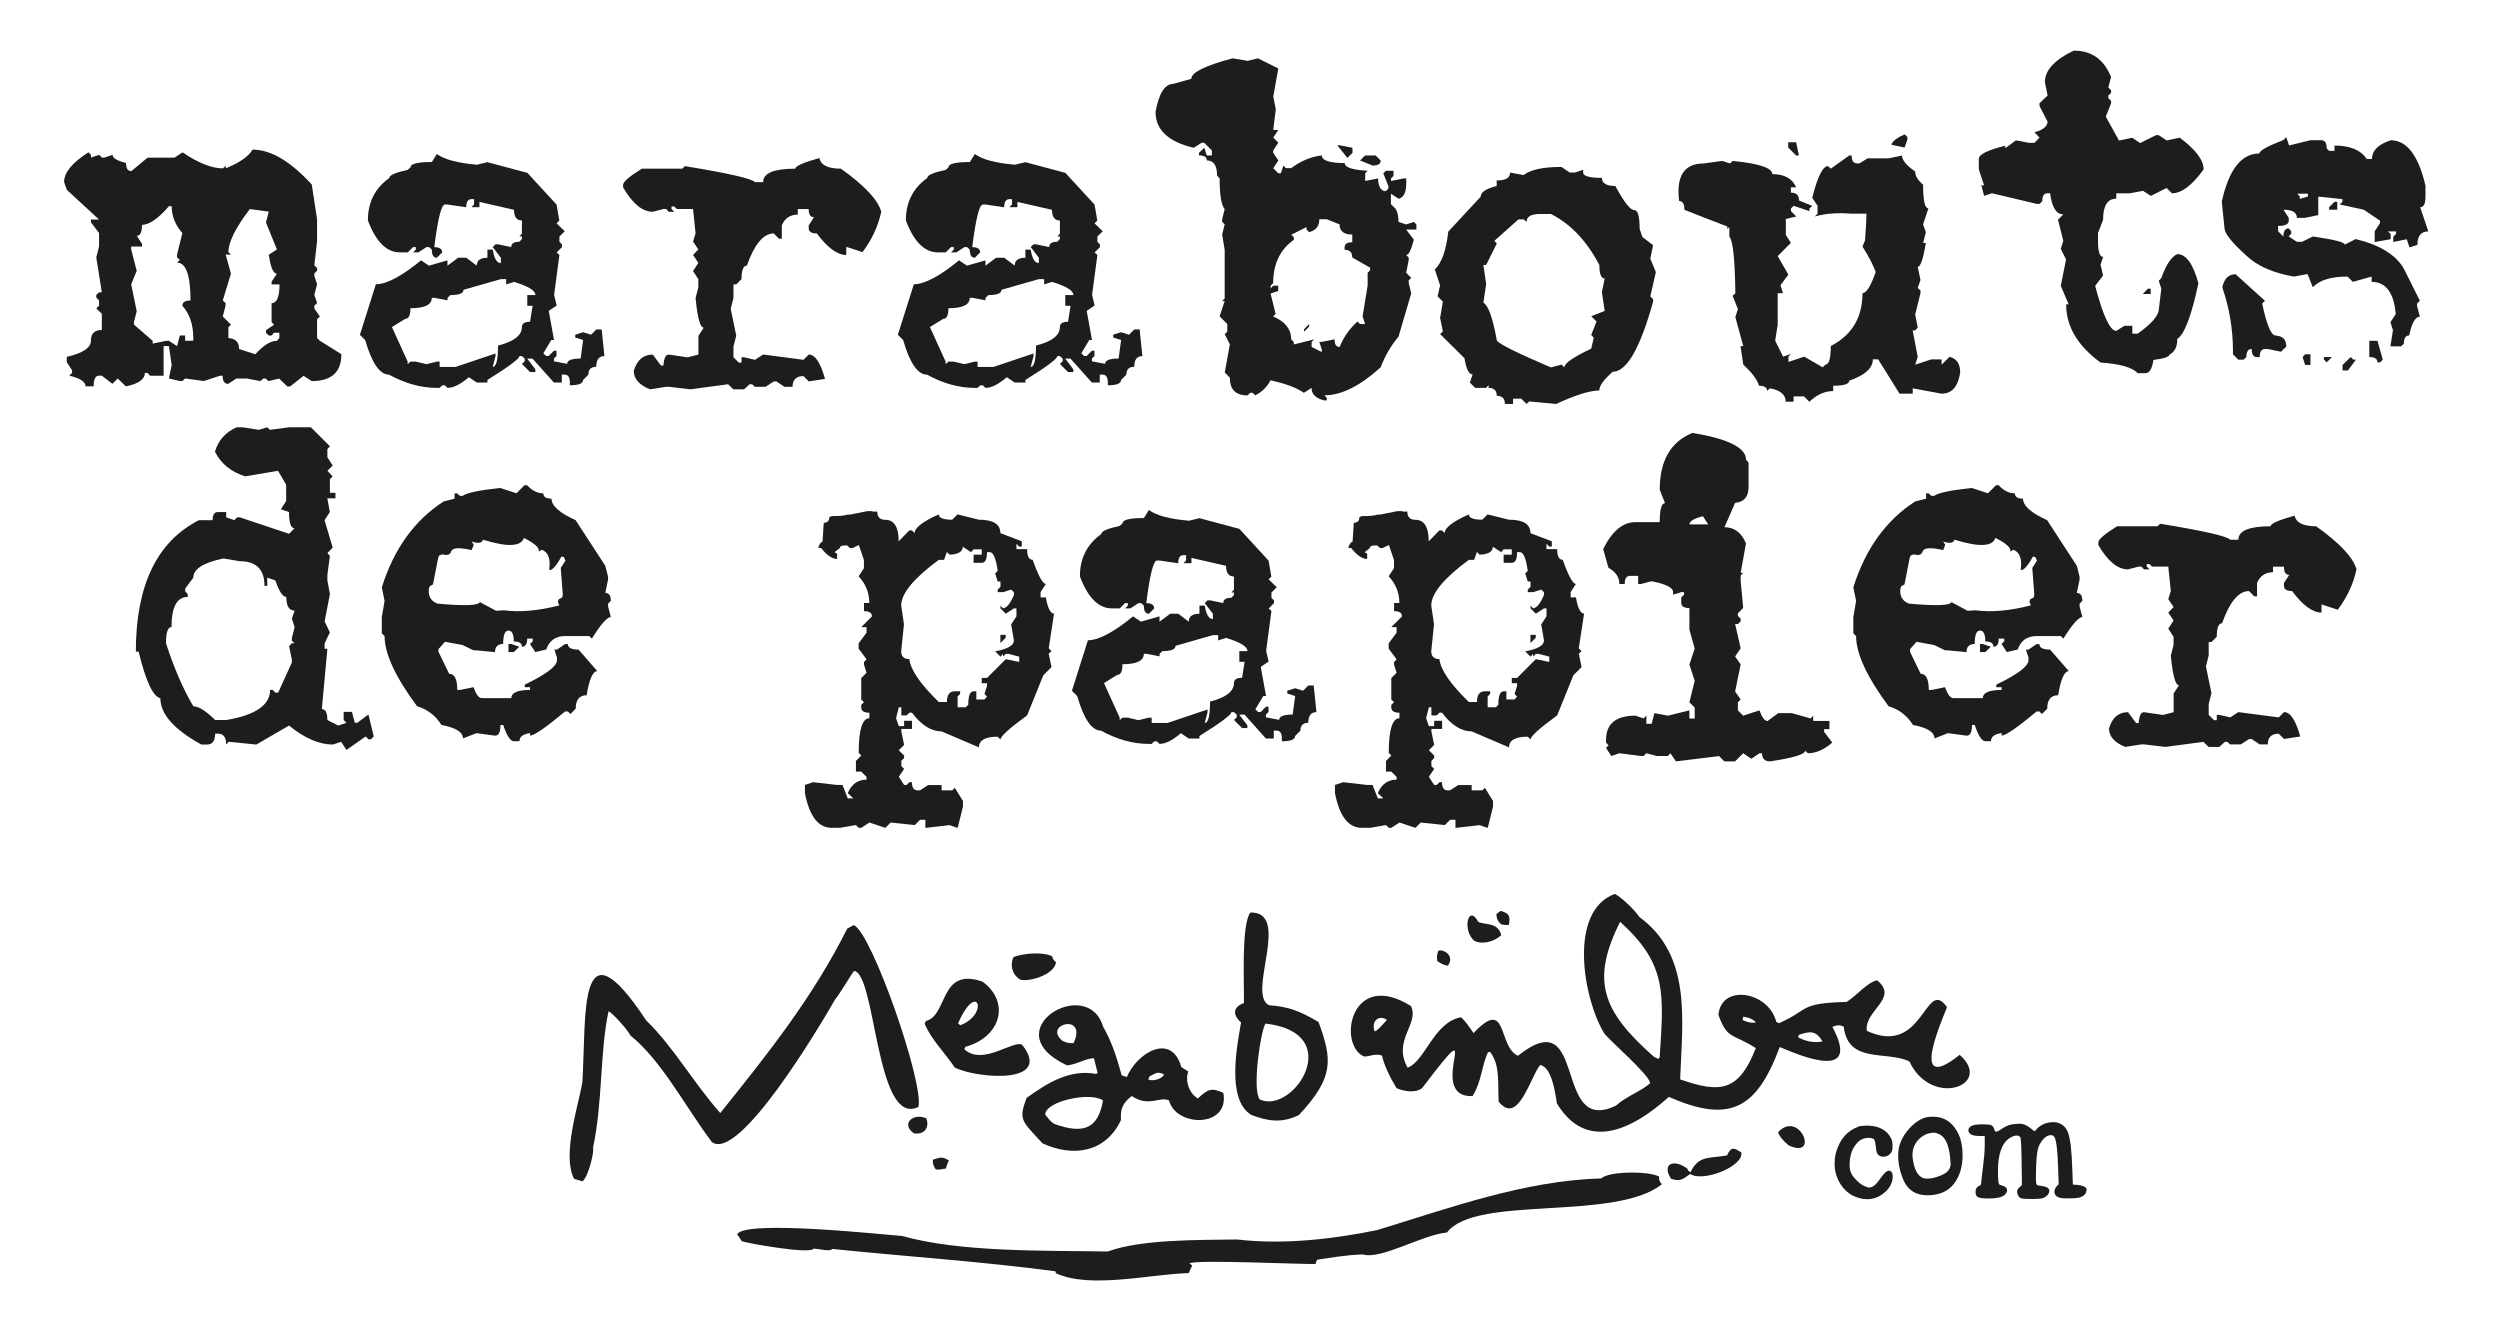 <?xml version="1.0" encoding="UTF-8"?>
<svg id="Logo" xmlns="http://www.w3.org/2000/svg" xmlns:xlink="http://www.w3.org/1999/xlink" viewBox="0 0 316 169">
  <defs>
    <style>
      .cls-1 {
        fill: none;
      }

      .cls-1, .cls-2 {
        stroke-width: 0px;
      }

      .cls-3 {
        clip-path: url(#clippath-1);
      }

      .cls-2 {
        fill: #1d1d1b;
      }

      .cls-4 {
        clip-path: url(#clippath);
      }
    </style>
    <symbol id="a" viewBox="0 0 30.91 29.56">
      <path class="cls-2" d="M9.73,0c.9.68,2.58,1.13,5.04,1.35l1.35-.32,5.04,1.35,3.69,4.01.35,2.02-.35.35,1.03,1-.67.67v.67l.32.32v.35l-.67.67.35.32-.67,5.04.32,1.35-1,.67.67,3.69h-.35l-1,1.67.35.35h.32l.67-.67h.32v.67l-.32.32v.35l1.67.32c0-.45.57-.67,1.7-.67l.32-2.34-1-.32v-.35l1-.32,1,.32.67-.67h.67l.35,3.37c-.68,0-1.03.45-1.03,1.35-.66,0-1,.33-1,1l-.67.67c0,.45-.56.67-1.67.67v-.35c0-.66-.22-1-.67-1h-.35v1h-1l-2.7-3.02h-.67l1.03,1.35v.35h-.67l-1.03-1.03.35-.32v-.35l-.35-.32h-.32c0,.33-1.35,1.34-4.04,3.02v.32h-1.35l-1-.67c-1.05.9-1.95,1.35-2.7,1.35l-.32-.32h-.35l-.32.32h-.35c-2.01,0-4.02-.56-6.04-1.67-1.17,0-2.18-1.45-3.02-4.37l-.67-.67,2.02-6.39c1.35,0,3.25-1.01,5.71-3.02l1,.67,2.34-.67v.67l1.35-1h1.03l1.32,1c0-.66.45-1,1.35-1v-1.03h.67c.18,1.13.52,1.7,1.03,1.7v-.67l-1.03-1.35.35-.35h.32l1.67.35c0-.45.34-.67,1.03-.67l.32-.35v-.32h-.32l.32-.35v-1.67c-.66,0-1-.45-1-1.35l-4.37-1v.67h-1l.32-.35v-.67h-.32c-.45,0-.67.34-.67,1.03l-2.37-.35h-.32c-.45,0-.9,1.8-1.35,5.39.66,0,1,.22,1,.67l-.67.67c-.43,0-.64-.34-.64-1.03l-.35-.32h-.32l-1.03.67h-.67l.35-.35v-.32h-.35l-.67.67h-1c-1.68,0-3.03-1.35-4.04-4.04,0-2.29.9-4.07,2.7-5.36,0-.35.78-.69,2.34-1.03l.35-.32c0-.45.9-.67,2.7-.67l.64-1.03ZM11.07,18.49l-1.67-.32h-.32c0,.88-.9,1.32-2.7,1.32,0,.9-.22,1.35-.67,1.35l-1.67,1.03,1.99,4.37v.32l.35-.32h.67l1.35.32,1.32-.32h.35v.67h2.02l5.04-1.7v.35l-.35,1.35c.45,0,.67-.9.67-2.7,2.01-.51,3.02-1.29,3.02-2.34,0-.45.34-.67,1.03-.67l.32-2.02h-.67v-1.35h1.03c0-.57-.9-1.12-2.7-1.67l-1,.32v-.67h-.67l-4.72,1.35c0,.45-.56.67-1.67.67l-.35.35v.32Z"/>
    </symbol>
    <symbol id="e" viewBox="0 0 28.95 32.34">
      <path class="cls-2" d="M18.05,0h.32c.62.68,1.31,1.03,2.05,1.03,0,.45.34.67,1.03.67,0,.9,1.02,1.81,3.05,2.72l3.75,5.77.35,1.38v.35l-.35,1.7c.47,0,.7.33.7,1l-.35.35v.35l.35,1.35c-.47,0-1.27.91-2.4,2.72l-.32-.32h-3.08c-1.19,0-1.98.57-2.37,1.7l-1.38.32-.67-1.03.35-.32v-.35h-.7c0,.68-.22,1.03-.67,1.03,0-.45-.34-.67-1.03-.67,0-.92-.22-1.38-.67-1.38s-.67.57-.67,1.7c-.68,0-1.03.34-1.03,1.03l-2.4-.23h-.32l-1.38-.67-2.23-.41-.82.94v.32l1.35,2.78c.68,0,1.03.68,1.03,2.05h.35l1.7-.35c.33.92.67,1.38,1.03,1.38h3.75c0-.68.79-1.03,2.37-1.03v-.35h-.67v-.32c2.71-1.31,4.07-2.33,4.07-3.08v-.35l-.32-1h.32l1.03-.7h.35c0,.47.45.7,1.35.7l2.37,2.72c-.57,0-1.02,1.02-1.35,3.05-.92,0-1.38.57-1.38,1.7l-.67.67-.32-.32h-.35c-2.44,2.03-3.92,3.05-4.42,3.05v-.32c-.9.12-1.35.46-1.35,1.03h-.7c-.45,0-.9-.68-1.35-2.05h-.35c0,.9-.22,1.35-.67,1.35l-2.37-.32-1.7.67c0-.8-.91-1.37-2.72-1.7-.74-1.19-1.77-1.98-3.08-2.37C1.71,24.23.35,21.28.35,19.07l-.35-.35v-2.05l.35-2.05-.35-1.7C1.52,8.06,4.13,4.43,7.82,2.05l1.38-.35v-.67h.32l.35.32h.35c.51-.39,2.09-.72,4.75-1l2.05.67,1.03-1.03ZM12.42,14.79l2.02,1.08,1-.06c1.99.27,4.33.07,7-.62l-.18-.44.09-.32.44-.23.09-.32-.26-3.43.59-.91-.18-.44-.32-.09c-.68,1.23-1.2,1.8-1.55,1.7.19-1.41-.12-2.26-.94-2.55l-.38.23c.14-.45-.49-1.03-1.88-1.73-.35,1.11-2.07,1.19-5.16.23-.14.43-.62.51-1.44.23l.26.41-.26.67c-1.56-.35-2.42-.3-2.58.15-.14.45-.52.58-1.14.38l-.41.18-.12.35-.64,3.28-.41.23-.12.35c-.08.94.29,1.55,1.11,1.85,3.44.31,5.22.24,5.36-.21ZM16,20.07h.35l1.03.35-.7.67h-.67v-1.03Z"/>
    </symbol>
    <symbol id="p" viewBox="0 0 31.49 40.05">
      <path class="cls-2" d="M8.55.09h.62c0,.68.33,1.03,1,1.03,1.13,0,1.7.91,1.7,2.72l1.35-1.38h.32l.35.35c0-.68,1.02-1.47,3.05-2.37,0,.45.57.67,1.7.67l.67-.67,2.7.67c1.82,0,2.72.57,2.72,1.7l2.7,1.03v.67h-.32l-.35-.35v.67h1.35c0,.9.23,1.35.7,1.35.72,2.03,1.28,3.05,1.67,3.05l-.67,1.03v.67h.67c.23,1.37.58,2.05,1.03,2.05l-.67,4.39.35.35-.35.32.35,1.7-1.03,1.03-2.05,5.07c-2.25,1.64-3.37,2.66-3.37,3.05l-.35-.35c-1.58,0-2.37.45-2.37,1.35l-4.72-2.02c-1.31,0-2.56-.79-3.75-2.37h-.32l-.35.35h-.67v-1.03h-.32l-.35,1.38.35,1h.67v-.67h1v1.03h-1.35v.32l.35,1.7-.67.67.67.67v.32l-.35.35v.67l.35.35-.67,1,.67,1.03h.32l.35-.35h.32c0,.68.23,1.03.7,1.03h.32l1.03-.67h1.7v.67h1.35l.32-.32,1.03,1.67v.7l-.67,2.7-1.03-.35-3.05.35v-1.03h-.67l-.67.67-3.05-.32-.67.67-2.02-.67-1.03.67h-.32l-.35-.35-2.02.35h-1.03c-1.7,0-2.83-1.46-3.4-4.39v-1.03l1.03-.35,3.05.35h.67l.67,1.7h.7l-.7-.67c.47-1.13,1.26-1.7,2.37-1.7v-.35l-.67-.67h-.67v-1.35l.67-.67-.32-.35c0-2.91.45-4.37,1.35-4.37v-.7c-.68,0-1.03-.22-1.03-.67v-.32l.35-.35-.35-.32v-2.72l.67-.67-.32-1.03v-.32l.32-.35-1-1.35v-.67l1-1.35v-.7h-.67l1.35-1.35c0-.45-.33-.67-1-.67v-1.03h.67c0-1.29-.45-2.41-1.35-3.37l.67-1.03v-1.03l-.64-1.9-.79.38h-.35l-.32-.32h-.35c-.39,0-.59.11-.59.32l-.67.53.32.18v.67c-.63,0-1.3-.46-2.02-1.38h-.35c.06-.39.23-.66.53-.82l.15-2.37c.47,0,.7-.23.7-.7l.32-.15h.35c.72,0,1.26-.06,1.61-.18h.32l2.2-.44h.67v.09ZM19.98,4.51c0,.57-.45.9-1.35,1h-.35l-.32-.32-.35,1h-.67c-3.16,2.32-4.75,4.25-4.75,5.77l.35,2.37-.35,3.4c0,.66.34,1,1.03,1,.16,1.37,1.4,3.17,3.72,5.42h1.03c0-.9.33-1.35,1-1.35h.67v.32l-.32.35v1.35h1.03l.32-.32c0-1.13.22-1.7.67-1.7h.35v1.03h1.03l.32-.35-.32-.35.32-1v-.35h-.67v-.67h.67l2.37-2.37,1.7.35v-.67l-1.35-.35h-.35l-.35.35v-.35l-.32.35-.67-.67c1.58-.29,2.37-.75,2.37-1.38l-.35-2.02.67-1.03v-1h-.32l-1.03.67-.67-.67v-.35l.32.35c.47-.06.93-.62,1.38-1.7v-.35l-.35-.32-1.03.32h-.67v-.32l.35-.35v-.67h-.35l-.32-1.03.32-.32c-.22-1.58-.55-2.37-1-2.37h-.35c0,.9-.22,1.35-.67,1.35h-1.03v-1.03h1.03v-.67h-1.03l-.32.35-1.03-.67ZM25.4,16.03l-.67.67v-1.03h.67v.35Z"/>
    </symbol>
    <clipPath id="clippath">
      <rect class="cls-1" x="72" y="113" width="176.96" height="48.84"/>
    </clipPath>
    <clipPath id="clippath-1">
      <rect class="cls-1" x="72" y="113" width="176.96" height="48.84"/>
    </clipPath>
  </defs>
  <g class="cls-4">
    <g class="cls-3">
      <path class="cls-2" d="M72.56,149c-1.55-2.98.57-9.35,1.05-12.17.53-8.58-.63-20.99,8.07-7.85,3.5,3.42,5.86,7.72,9.36,11.71,6.11-7.61,11.69-14.62,16.05-23.31.29-.18.57-.31.84-.45,2.33,1.09,8.89,20.06,8.16,22.98-5.4,2.69-5.35-16.83-8.13-17.18-.47.57-1.51,2.45-2.43,3.65-1.97,3.44-12.15,20.56-15.56,17.97-3.36-4.51-6.38-10.33-10.28-13.46-.54-.99-2.34-2.87-2.77-3.08-1.11,5.21-.72,11.48-1.97,17.31.22.1-.5,3.55-1.33,4.21-.37-.12-.73-.24-1.05-.33"/>
      <path class="cls-2" d="M93.74,156.86c-.18-.29-.36-.59-.56-.84.88-1.9,19.03.09,20.86.21,7.43,2.09,18.12,1.82,25.98,1.96,4.24-1.55,11.34-1.45,16.36-1.52,5.62.67,11.97,0,17.74-1.2,9.19-2.81,18.62-6.25,28.3-6.52.85-.92,6.07-.96,7.3-.22,0,0-.13.52.35.95-5.94,4.75-23.57,1.32-27.17,6.11-3.06.26-8.34,3.47-10.64,2.77-2.02.06-3.91.39-5.78.67-.08.17-.16.35-.2.54-1.7.05-15.48-.59-15.94-.07.13.06.24.16.35.27-.14.3-.28.6-.44.95-4.73.11-12.45,2.03-16.77.02-.05-.13-.07-.19-.09-.25-9.35-1.25-19.19-1.89-28.2-2.83-.18.39-1.58,0-2.34-.04-.36.78-8.65-.72-9.12-.94"/>
      <path class="cls-2" d="M118.25,147.78c-.42-.67-.33-.99-.33-1.2.7-.15.99-.54,2.01.09-.14.3-.26.67-.38,1.03-.4.07-.99.22-1.3.08"/>
      <path class="cls-2" d="M115.52,143.26c-1.74-1.23-.03-2.64,1.57-1.9.39,1.07-.13,2.09-1.57,1.9"/>
      <path class="cls-2" d="M129.23,132.09c-1-.78-5,2.72-7.34.53.06-.13.1-.22.14-.3,4.52-1.26,5.68-5.66,2.16-8.24-5.46-1.91-4.35,4.28-7.15,4.97-.04.09-.1.22-.16.35.84,2.02,2.35,3.41,3.82,5.56,3.07,1.43,12.37,2.08,8.53-2.86M121.36,129.59c-.11-.1-.18-.19-.26-.23,2.44-5.59,4-1.13.26.23"/>
      <path class="cls-2" d="M154.63,138.14c-1.51-.7-1.99-.46-3.22.71-1.28-.75-1.61-2.53-1.2-3.4-.33-.2-.61-.39-.89-.57-1.28-4.48-5.65-1.74-6.89,1.26-.21-.1-.45-.16-.64-.2-.71-2.54-1.25-4.2-2.37-6.2-1.97-6.59-13.92.56-4.55,4.92,1.19-.08,2.61-.99,3.41-.88.14.59.29,1.19.46,1.84-.06.02-.13.05-.17.13-3.36-.67-6.36,1.24-8.82,3.04-1.05,2.82-.56,2.89,2.01,5.72,3.89,1.81,8.02,1.16,9.93-2.94-.13-1.64.43-2.27,1.36-3.04,2.15,1.47,3.52,0,4.72.57.88,3.41,7.68,3.47,6.86-.96M134.31,131.57c-2.59-2.1,3.2-3.61,1.39.28-.64.02-.87-.04-1.39-.28M133.35,142.1c-.65-.3-1.07-1.08-1.23-1.2-.05-1.7,5.73-2.95,7.3-1.8-.66,3.79-2.67,4.17-6.07,3M145.16,136.46c.02-.15.08-.28.14-.41.86-.39.94-.67,1.85-.24-.28.6-1.47.89-1.98.65"/>
      <path class="cls-2" d="M166.67,129.19c-2.38-1.42-3.87-1.96-6.26-2.13-2.89-1.35,2.89-11.84-2.37-11.72-1.17,1.61-.75,9.05-.81,11.44-1.14.41-1.65,1.28-.36,2.46-.44,2.63-1.94,9.71,1.28,11.68,1.96.75,3.78,1.13,6.03.02,4.49-4.79,4.21-7.02,2.48-11.77M159.23,138.97c-.99-1.25.12-8.72.73-9.59,10.32,1.18,3.5,11.56-.73,9.59"/>
      <path class="cls-2" d="M128.89,123.79c-1.15-.8-1.16-2.01-.78-2.83,1.27-.46,3.62-.68,4.88-.09.05.13.03.38.49.75-.21,1.69-3.72,2.58-4.58,2.17"/>
      <path class="cls-2" d="M211.2,148.98c-1.25-2.05.57-2.47,2.14-1.21-.06.13-.08.07.33.42,1.03-2.2,2.38-1.73,4.63-2.15.54-1.17.87-.96,1.8-.37.37,1.69-4.77,3.82-6.47,2.72-1.04.78-1.34.95-2.43.6"/>
      <path class="cls-2" d="M226.08,144.77c-.72-.6-1.23-1.2-1.32-1.67,2.71-2.89,5.3,3.52,1.32,1.67"/>
      <path class="cls-2" d="M181.67,121.47c-.11-.79.02-.83.13-1.3.63-.23,2.13.62,1.22,1.88-.58,0-1.27-.54-1.36-.58"/>
      <path class="cls-2" d="M186.37,118.93c-1.57-1.26-.82-4.79.49-2.4.91.42,2.47,0,2.9,1.67-.77.75-2.27,1.26-3.39.73"/>
      <path class="cls-2" d="M189.72,116.81c-.63-.56-.56-1.16-.57-1.26.19-.18.35-.31.56-.42.65.3,1.31.24,1.01,1.78q-.6.04-1-.1"/>
      <path class="cls-2" d="M247.69,133.34c-6.94,5.54-1.55-5.82-1.6-6.05-2.75-3.91-2.91,6.37-10.12,3.01-.39-2.55,4.13-4.12,1.29-6.39-1.29.29-2.5,1.88-3.84,2.73-6.17.17-4.6.96-8.55,2.69-.13-.06-.26-.12-.35-.16-.94-3.85-6.97-4.88-7.31-.88,1.15,3.16,1.73,2.27,4.72,4.19-2.11,5.43-4.42,5.77-9.56,3.95.28-7.49,1.5-15.64-5.15-20.52-.78-1.15-2.5-2.64-3.11-2.92-5.88,2.15-4.05,13.09-1.36,17.59.77,1.04,5.82,5.33,5.82,6.34-1.25,1.1-3.02,1.64-4.31,2.83-8.07,3.91-3.48-13.39-12.4-6.3-2.59-1.21-1.23-7.51-5.6-2.87-.6-.86-1.07-1.55-1.59-2-3.43.61-4.53,5.56-6.75,6.37-1.95-3.48,1.53-5.54.42-7.79-7.57-4.73-9.33,4.8-5.96,6.37.54.09,1.52-.45,2.3-.09.29,1.18.9,2.57,1.86,4.12.8.32,2.3.7,3.22-.03,8.63-11.32.08,1.19,6.36,1.02,1.16-1.82,1.15-3.82,1.96-5.55.06-.02.17-.03.28-.03,1.26,1.69.94,3.75,1.07,6.28,2.49,3.11,4.02-3.22,5.26-4.64,1.42.34,1.84,3.17,2.1,4.86,3.77,6.22,9.61,3.27,14.15-.82,7.64,3.34,11.06,1.63,14.01-6.29.19-.07,10.91,5.34,6.66-2.57.55-.16.74-.34,1.43-.02.58,4.73,5.33,3,8.3,4.39,2.83,5.99,10.69,2.98,6.37-.82M220.27,128.93c.02-.15.03-.3.09-.43.28.08,1.09.14,1.6.74-.74.13-1.35-.15-1.69-.31M209.63,133.85c-.22-.1-.39-.18-.56-.26-6.55-5.78-8.02-9.62-4.29-17.07,5.97,5.35,5.52,9.14,5,17.14-.06.02-.1.11-.14.2M173.73,130.28c-.41-1.14.5-2.08,1.58-1.37-.25.3-1.57,1.79-1.58,1.37M227.27,131.1c.04-.1.07-.2.11-.3,1.22-.38,2.1-.7,2.98.84-1.05.21-2.12,0-3.09-.53"/>
    </g>
  </g>
  <g id="Vecto">
    <g>
      <path class="cls-2" d="M31.91,18.91c2.32,0,4.82,1.48,7.5,4.42l.67,4.42v2.72l-.35,3.08.35.32v.35l-.35.35v.32l.35,1.03-.35,1.35.35,1.03-.35.35v.35l.7,1-.35.35v2.37l.35.35,2.72,1.7c0,2.27-1.25,3.4-3.75,3.4l-1.03-.67-1.7,1.35h-.35l-1.03-1-1.35.32-.35-.32h-.32l-.35.32-1.7-.32h-1.35l-1.03.67c-.47,0-.7-.34-.7-1.03h-.32l-2.05.67-2.37-.32-.35.32h-.32l-1.38-.32.35-1.7-.35-2.4h-.67v3.75h-1.7l-.35-.35h-.32c0,.8-.8,1.37-2.4,1.7l-1.03-1-.67.67-1.35-1.03h-.35c-.45,0-.67.45-.67,1.35h-1.03c0-.57-.68-1.02-2.05-1.35l.35-.35v-.32l-.67-1.03v-.67c2.03-.47,3.05-1.15,3.05-2.05s.46-1.35,1.38-1.35v-2.05l-.7-.67.35-.35v-.67l-.35-.35v-.35l.35-.32h.35l-.7-4.42.35-1.38v-1.7l-1.03-1.35v-.35h1.03l-4.07-3.75-.35-1c0-1.19,1.03-2.44,3.08-3.75l.32.32v.35l1.03-.35.35.35h.32l1.03-.35c0,.41.57.75,1.7,1.03,0,.68.22,1.03.67,1.03l2.05-1.7h3.4l1.03-.67c1.99,1.35,3.69,2.02,5.1,2.02l.35-.32v.32c1.76-.72,2.89-1.51,3.4-2.37ZM17.29,29.81l.67,1.03v.32h-1.38v.35l.7,2.72-.7,1.7.7,3.4-.35,1.38v.32l2.37,2.05v.35l1.7-.35h.35l1.03.67.35-1.35h.67v.67h1.03v-.35c0-1.7-.46-3.06-1.38-4.07,0-.45.34-.67,1.03-.67,0-3.18-.57-4.78-1.7-4.78l.35-.35-.35-.32v-.35l.67-2.72c-.9-1.02-1.35-2.15-1.35-3.4h-.35c-1.31,1.54-2.44,2.33-3.4,2.37,0,.92-.22,1.38-.67,1.38ZM31.59,26.41c-1.82,2.38-2.72,4.2-2.72,5.45l.32.32h-.67l.67,2.4-1.03,3.4.35.32v.35l-.35,1.35,1.03,1.03-.32.35v1.35c.9.06,1.35.52,1.35,1.38l2.05.67c1.02-1.13,1.92-1.7,2.72-1.7l.32-.35v-.67h-.67l-.32.35h-.35l-.35-.35v-.32l1.03-.7-.32-.32v-2.4c.66,0,1-.79,1-2.37h-1v-.35l.67-1c-.45,0-.79-.8-1.03-2.4l1.03-.67-1.38-3.4.35-1.38-2.37-.32Z"/>
      <use width="30.91" height="29.56" transform="translate(45.5 19.47)" xlink:href="#a"/>
      <path class="cls-2" d="M103.57,19.97c.18.9,1.08,1.35,2.72,1.35,3.01,2.15,4.71,3.97,5.1,5.45-.39,1.82-1.18,3.52-2.37,5.1l-2.05-.67v1.03c-1.13,0-2.37-.91-3.72-2.72-.68,0-1.03-.22-1.03-.67v-.35l.67-1.03c-.45,0-.67-.34-.67-1.03h-1.38v.7c-.96,0-1.63.45-2.02,1.35v1.7h-.35l-.67-.67c-1.31,0-2.44,1.36-3.4,4.07-.45,0-.67.57-.67,1.7l-.67.67h-.35v1.7l-.35,1.38.7,3.4-.35,1.35v1.38l.67.67h.35v-.67h.32l1.38.32,1.03-.67,5.1.67.67-.67c.8,0,1.48,1.03,2.05,3.08l-2.05.32-.67-.67c-.92,0-1.38.45-1.38,1.35h-1.03l-1-.67h-.35l-1.03.67h-1.35l-.35-.32h-.32l-.7.64h-1.35l-.67-.64-4.78.64-2.72-.32h-.32l-2.05.32c-1.37-.55-2.05-1.33-2.05-2.34.41-1.37,1.21-2.05,2.4-2.05l1.03,1.38h.32c.06-.92.28-1.38.67-1.38l2.4.35,1.35-.35v-2.37l.67-1.03c-.45,0-.79-1.25-1.03-3.75l.35-1.35v-1.03l-.67-1.03.67-1.03-.67-1,.67-.7-.67-1,.32-1.03-.32-3.08h-2.05l-.32-.32h-.35v.32l.35.35h-.7l-.32-.35h-.35l-1.35.35c-1.31,0-2.56-1.03-3.75-3.08v-.32c0-.39.79-1.07,2.37-2.05h5.1l.35-.32c5.49.9,8.44,1.57,8.85,2.02h1.03c0-1.13,1.36-1.7,4.07-1.7,0-.33,1.02-.78,3.05-1.35Z"/>
      <path class="cls-2" d="M155.78,7.37l1.93.32,1.29-.32,2.58,1.29-.64,3.54.32,1.61-.32,2.61h.64l-.64.97.64.64-.64.97v.32l.64.97-.64.97.64.64h.32l.32-.97.32.32h.67c1.23-.92,2.52-1.45,3.87-1.61,0,.64.97.97,2.9.97,0,.55.97.87,2.9.97l-.32.32v.97l1.64-.32v.32c.1.86.42,1.29.97,1.29l.32-.32v-.32l-.64-1.61.32-.32h.97v.64l-.32.32v.32l1.61-.32h.32v.64c0,1.13-.32,1.78-.97,1.93l-.97-.64v1.32l.32.32c.43.31.64.96.64,1.93l.97.32.97-.32.32.32v.64h-1.29l.97,1.29c-.33,1.29-.65,1.93-.97,1.93l.32.32v.32l-.32,1.61.64.64-.32.32v.32l.32,1.32-1.61,5.48c-.92,1.07-1.67,2.36-2.26,3.87-2.6,2.36-4.97,3.54-7.12,3.54l.32.32v.32h-.32c-1.07-.25-1.61-.78-1.61-1.58l-.97.62c-.86-.62-2.27-1.15-4.22-1.58-.43.84-1.07,1.47-1.93,1.9l-.32-.32h-.32l-.32.32h-.32c-1.29-.1-1.93-.84-1.93-2.23l-.64-.67.64-3.54-.64-1.29.32-.32v-.97l-.97-.97.64-1.93h-.32l.32-.32v-6.15l-.32-1.93.32-1.29-.32-.32v-.32l.32-1.29c-.43-.49-.64-1.79-.64-3.9l-.32-.32c0-1.29-.43-1.93-1.29-1.93,0-.43-.33-.64-1-.64v-.32l.67-.64.32.97h.64v-.64l-.97-.97h-.32l-1,.64c-3.22-.76-4.83-2.27-4.83-4.54.43-2.36,1.18-3.54,2.26-3.54l2.26-.64c0-.8,1.73-1.66,5.19-2.58ZM166.76,27.73c0,.86-.43,1.4-1.29,1.61l-.32-.32v-.32l-1.93.97.32.32v.32c-1.74,1.23-2.61,3.06-2.61,5.48l-.32.32v.35l.32-.35h.64v.67l-.97.32.64,2.58-.32.32c1.52.64,2.29,1.61,2.29,2.9l.32.32v.32l2.58-.64-.32.32v.64l1.29.64v-.32l-.32-.97h.32l1.61-.32c0,.64.21.97.64.97.49-1.23,1.24-2.3,2.26-3.22l.32.32h.64l-.32-.97.64-3.9v-1.61l.32-.32v-.32l-2.26-1.29c0-.64-.32-.97-.97-.97v-.32c0-.43.32-.64.97-.64v-.97c-1.07,0-1.61-.43-1.61-1.29l-1.61-.64h-.97ZM165.47,40.97v.32l-.64.64v-.32l.64-.64ZM169.02,18.36h.32l1.61.32v.64l-.64.64-1.29-1.61ZM172.56,19.65h1.32l.64.64c0,.43-.33.64-1,.64l-1.61-.64.64-.64Z"/>
      <path class="cls-2" d="M197.38,21.11l1.03.7h.67l1.03-.35v.35c0,.45.79.67,2.37.67,0,.68.57,1.03,1.7,1.03,1.09,2.03,1.89,3.05,2.4,3.05.45,0,.67.79.67,2.37l.35,1.03,1.35,1.03-.35,1.7.7,1.7-.7,3.08.35.35v.32c-1.64,5.9-3.34,8.85-5.1,8.85-1.13.98-1.7,1.77-1.7,2.37-1.19,0-3.01.57-5.45,1.7l-3.4-.32-.35.32-.67-.67h-1.03v.67h-1.03c0-.68-.34-1.03-1.03-1.03,0-.66-.34-1-1.03-1v-.35l-.32.35h-1.38l-.67-.67.35-1.03c-.47,0-.81-.68-1.03-2.05l-3.08-3.05.35-.35-.35-1.7.35-2.05-.67-.67.32-1.38-.67-2.02c.86-.8,1.43-2.39,1.7-4.78l4.1-4.42c0-.57.67-1.02,2.02-1.35v-.7c1.13,0,1.7-.33,1.7-1l1.7.32c.86-.68,2.45-1.03,4.78-1.03ZM192.95,28.05l-.35-.32h-.67l-3.05,2.72.32.32-1.35,2.72h-.35l.35,2.4-.35,2.37c.62.33,1.19,1.92,1.7,4.78.29.45,2.57,1.58,6.83,3.4l1.35-.35.35.35c0-.51,1.13-1.3,3.4-2.37l.32-1.38-.32-.35.67-1.7-.67-.67,1.7-.67-.35-2.37.35-1.73c-.45,0-.67-.57-.67-1.7-1.6-3.05-3.64-5.2-6.12-6.45h-1.38c-1.13,0-1.7.33-1.7,1Z"/>
      <path class="cls-2" d="M233.73,19.65h.32c0,.66.22,1,.67,1h.32l1.03-.64h2.67l1.67-.35c0,.57.56,1.24,1.67,2.02,0,.55.33,1.1,1,1.67,0,1.99.22,2.99.67,2.99l-.67,2.02.35,1-.35,1.35h.35c-.33,2.01-.67,3.02-1.03,3.02l.35,1.67-.35,1,.35.32v.35l-.67,2.67.32,1.67-.32.35h-.32l.64,3.34-.32,1,2.02-.67h1.32v.67l1-1c.9.22,1.35.88,1.35,1.99-.27,1.78-1.05,2.67-2.34,2.67l-3.66-.67v.67h-1.67l-2.7-4.34h-.67c0,1.11-1,2.01-2.99,2.7,0,.43-.67.64-2.02.64v.67c-1.05,0-2.06.45-3.02,1.35l-.67-.67h-1.32v.67h-1c0-.9-.67-1.46-2.02-1.7l-.32.35c0-.45-.34-.67-1.03-.67-.22-.76-.88-1.65-1.99-2.67l-.35-2.34h.35l-1-3.66.32-1.03-.67-1.67.35-.32c-.06-4.32-.31-6.7-.76-7.15v-1.23l-.26.26v-.32c-1.99-.76-3.8-1.46-5.42-2.11,0-.74-.22-1.11-.67-1.11-.39-3.16.64-4.75,3.11-4.75l2.34-.32,1,.32.32-.32c3.34.33,5.01.89,5.01,1.67,1.52,0,2.53.56,3.02,1.67h-.67v.67c.68,0,1.03.33,1.03,1l1.67.67-.35.32v.35l-1.99-.67-.35.32v.35l.67.67-1.32.32v2.02l.64,1-1.67,1.67,1.35,2.34-1,1.35.32,1h-.67v4.01l-.32,1.99,1,2.02,1-.35-.32.35v.67l1.99-.67,2.34,1.35.35-.35c.45,0,.67-.78.67-2.34,2.68-1.39,4.01-3.61,4.01-6.68.49,0,1.04-.89,1.67-2.67-.29-.84-.85-1.91-1.67-3.22l.32-.79c.12-1.56.18-2.69.18-3.37h-2.02c-1.66-.14-3.16-.02-4.51.35l.35-.35v-1l-.67-1c.66-2.68,1.33-4.01,1.99-4.01l.35.32,2.34-1.67ZM226.03,17.98h1l.35,1.67h-.35l-1-1v-.67ZM240.74,16.98l.35.32v.35l-.35,1-1.67-.35c.12-.43.67-.87,1.67-1.32Z"/>
      <path class="cls-2" d="M262.15,6.4c2.23,0,3.79,1.11,4.69,3.34l-.35,1.32.35.35v.32l-.35.35v.32l.35.35v.32l-.67,1.67,1.67,3.02,1.67-.35,1,.67,2.02-1h.32l1,.67,1.67-.35c2.01,1.5,3.02,2.84,3.02,4.01-1.45,2.01-2.78,3.02-4.01,3.02l-.67-.67-1.99,1-1-.64-1.7.32h-1.67v.67c-1.11,0-1.67.89-1.67,2.67l-.64,1.67v1.35c.04,1.11.25,1.67.64,1.67l-.32,1,.32,1.35-1,1.32c1,3.79,1.88,5.68,2.67,5.68l1.03-.64h1v1h.67c1.72-1.23,2.61-2.24,2.67-3.02l.32-2.67-.32-1,.32-.35c.62-1.72,1.3-2.72,2.02-3.02,1.11,0,2,1.23,2.67,3.69-.88,4.12-1.77,6.46-2.67,7.03,0,1-.33,1.66-1,1.99,0,.27-.67.5-2.02.67-.16,1.11-.49,1.67-1,1.67h-1c-.63-.72-2.19-1.17-4.69-1.35-2.89-2.11-4.34-4.56-4.34-7.35h.32l-1-2.34.67-3.34-.67-1.32.32-1.03-.67-2.67.67-.67c-.88,0-1.44-.89-1.67-2.67h-.32c-.45,0-.67.33-.67,1l-.35.35h-.32l-5.68-1.35-1,.32-.35-1.32h.35l-.67-2.02v-1.32c0-.57,1.11-1.12,3.34-1.67v.32l1.35-1,1.67.32h.67l.64-.67-.64-.67c1.05-.27,1.61-.71,1.67-1.32l-1.03-2.02v-.32l1.03-1-.35-1.67c0-1.5,1.23-2.84,3.69-4.01ZM271.5,36.49h.35v.67h-1l.64-.67Z"/>
      <path class="cls-2" d="M288.99,17.36l.35,1.03,2.7-.67h1.35c.47,0,.7.34.7,1.03l.32.32h.67v-.67c1.97,0,3.33.57,4.07,1.7h.67c0-1.07.79-1.86,2.37-2.37,2.03,0,3.5,1.91,4.39,5.74v1.38c0,.9-.22,1.35-.67,1.35l1.03,3.05c-.92,0-1.38.57-1.38,1.7l-1,.32-.35-1.03-1.7.35v-.67l.35-.35v-.32h-1.03l.35.32v.67l-2.02.35v-1.35l.67-1.03v-.32l-2.05-1.38-3.05-.67.35-.32v-.35l-3.05-.32v2.34l-1.7.35h-1c0-.68-.57-1.03-1.7-1.03l.67,1.03v.35c0,.45-.45.67-1.35.67v.67l.67.67c0-.68.22-1.03.67-1.03l.32.35v.32l-.32.35,1.03.67h.67l1.35-.67c2.7.39,4.04.73,4.04,1.03l1.38-.7c3.05.74,5.08,1.99,6.09,3.75l2.02,4.04-.35.35v.32l.35,1.35c-.57,0-1.02.79-1.35,2.37-.45,0-.67.34-.67,1.03l-.35.35h-1.35l.32-2.05-.32-1,.67-1.03c-.23-2.71-1.25-4.07-3.05-4.07v-.67l-2.37.67-.67-.67c-2.09,0-3.56.45-4.39,1.35l-.67-1.67-1.7.32c-2.66-.45-4.69-1.35-6.09-2.7-1.8-1.64-2.7-2.77-2.7-3.4l-.35-3.37c.9-4.06,2.48-6.09,4.75-6.09,0-.35,1.02-.92,3.05-1.7l.32-.35ZM282.57,34.65l3.72,3.37-.35.35c.57,2.7,1.13,4.04,1.7,4.04.9.06,1.35.52,1.35,1.38l-.67.67-1.7-.35h-.32c-.45,0-.67.34-.67,1.03h-.35c-.45,0-.67-.34-.67-1.03-.45,0-.67.34-.67,1.03l-.35.32h-.67l-.67-.67v-.32c0-2.83-.45-5.55-1.35-8.14.23-1.11.8-1.67,1.7-1.67ZM290.37,24.48l.32.35v.32l1.03-.32v-.35h-1.35ZM292.04,44.78v1.35h-.67l-.32-1,.32-.35h.67ZM293.73,45.13h1.03l-.67.67-.35-.35v-.32ZM295.08,25.51h.35v1h-1.03v-.32l.67-.67ZM297.13,45.13l.32.32h.35l-1.03,1.38h-.67v-.7l1.03-1ZM299.48,43.08h1.03l.67,2.37-.32.35h-.35c0-.45-.34-.67-1.03-.67v-2.05Z"/>
      <path class="cls-2" d="M29.97,54.01h.7l2.05.32,1.05-.32.35.32,2.4-.32h2.78l2.4,2.4-.32.35v1.03l.67,1.05-.67.67.67.7-.35.35v1.73h.7v.7h-1.03l.32,1.73-.67,1.03,1.03,3.46-.67.7.32.35-.32,2.4v.7l.32,1.73-.67,3.46.67,1.38-.67,1.38v.7h.35l-.7,7.62c.47,0,.7.46.7,1.38l1.38.7,1.03-.35-.35-.35v-1.03h1.05l.35,1.38h.32l1.41-1.05.67,2.78-.35.35h-.32l-.35-.35-2.43,1.7-.67-1.03-1.05.35c-1.72,0-3.56-.8-5.54-2.4l-4.13,2.4-3.49-.35-.32.35c0-.92-.35-1.38-1.05-1.38h-.35c0,.92-.34,1.38-1.03,1.38h-.7c-3.46-1.89-5.19-3.85-5.19-5.86-.92-.18-1.84-2.14-2.75-5.89h-.35c0-8.36,2.66-13.9,7.97-16.61h1.73c0-.68.22-1.03.67-1.03h1.05v.67l1.03.35.35-.35h.35l6.21,2.08.7-.7c-.47,0-.7-.68-.7-2.05l-1.03-.35.67-1.05v-2.05l-1.03-1.76-4.16.7c-1.78-.57-3.05-1.6-3.81-3.11.41-1.45,1.34-2.48,2.78-3.11ZM23.41,74.4v.35l.32.35v.35c-1.37,0-2.05,1.27-2.05,3.81-.47,0-.7.68-.7,2.05,1.04,3.18,2.19,5.84,3.46,7.97.68,0,1.6.58,2.75,1.73h1.41c3.69-.62,5.54-1.89,5.54-3.81h.32l.35.35h.35l1.73-3.81v-.35l-.35-1.73.35-.35h.35l-.35-.32v-.35l.35-1.38-.35-1.05.35-1.03c-.7,0-1.05-.58-1.05-1.73-.45,0-.91-.69-1.38-2.08l-1.03-.35v1.03h-.35c0-2.07-1.04-3.11-3.11-3.11l-2.08-.35c-2.54.53-3.81,1.34-3.81,2.43l-1.03,1.38Z"/>
      <use width="28.95" height="32.34" transform="translate(48.26 61.33)" xlink:href="#e"/>
      <use width="31.49" height="40.05" transform="translate(101.72 64.58)" xlink:href="#p"/>
      <path class="cls-2" d="M213.87,54.71c4.55.74,6.83,1.88,6.83,3.4l.32.35v3.08c0,1.25-.57,1.92-1.7,2.02l-1.35,3.08c1.25,0,2.16.68,2.72,2.05l-.67,3.72h.32l-.32.35v.67l.32,3.4-.67.7v.32l.35.35v.35l-.35.32h-.35l.7,3.08-.7,1.03.7,1-.7,3.43.7,1-.35.35v1.03l.67.67,2.05-.67c.33.9.67,1.35,1.03,1.35l1.35-1h1.7l2.4.67.32-.35v.67h2.05v1.03h-.67v.35l1.03,1.35c-1.04.9-2.06,1.35-3.08,1.35l-.35-.32c0,.45-1.48.9-4.42,1.35-.68,0-1.03-.34-1.03-1.03h-.32l-1.03.7-1.03-.7-1.03,1.03h-1.35l-.67-.67-5.45.67-.7-1.03-.32.35h-1.38l-1.35-.35-.35.35h-.32l-2.72-.35-1.03.35-.67-1.03.32-.32-.32-.35v-.32c0-2.05,1.24-3.08,3.72-3.08l1.03.35.35-.35v1.03h.67l.35-1.35,1.7.32,2.72-.67v1.03h.67v-1.38l-.67-.67.67-2.72-.67-2.05.67-2.02-.67-2.4v-2.72c-.68,0-1.03-.22-1.03-.67v-.67l.35-.35v-.32h-.35l-1.03.32v-.32c0-.57-.91-1.03-2.72-1.38l-1.35.35h-.35v-1.03h-1.03c-.45,0-.67.34-.67,1.03h-.67c0-.86-.46-1.54-1.38-2.05l-.67-2.37c1.13-2.27,2.49-3.4,4.07-3.4h3.08c0-1.6.22-2.4.67-2.4l-.67-1.7c0-3.63,1.36-6.02,4.07-7.15ZM213.55,66.28h2.37l-.67-1.03c-1.13.29-1.7.63-1.7,1.03Z"/>
      <path class="cls-2" d="M290.04,65.17c.18.9,1.08,1.35,2.72,1.35,3.01,2.15,4.71,3.97,5.1,5.45-.39,1.82-1.18,3.52-2.37,5.1l-2.05-.67v1.03c-1.13,0-2.37-.91-3.72-2.72-.68,0-1.03-.22-1.03-.67v-.35l.67-1.03c-.45,0-.67-.34-.67-1.03h-1.38v.7c-.96,0-1.63.45-2.02,1.35v1.7h-.35l-.67-.67c-1.31,0-2.44,1.36-3.4,4.07-.45,0-.67.57-.67,1.7l-.67.67h-.35v1.7l-.35,1.38.7,3.4-.35,1.35v1.38l.67.67h.35v-.67h.32l1.38.32,1.03-.67,5.1.67.67-.67c.8,0,1.48,1.03,2.05,3.08l-2.05.32-.67-.67c-.92,0-1.38.45-1.38,1.35h-1.03l-1-.67h-.35l-1.03.67h-1.35l-.35-.32h-.32l-.7.64h-1.35l-.67-.64-4.78.64-2.72-.32h-.32l-2.05.32c-1.37-.55-2.05-1.33-2.05-2.34.41-1.37,1.21-2.05,2.4-2.05l1.03,1.38h.32c.06-.92.28-1.38.67-1.38l2.4.35,1.35-.35v-2.37l.67-1.03c-.45,0-.79-1.25-1.03-3.75l.35-1.35v-1.03l-.67-1.03.67-1.03-.67-1,.67-.7-.67-1,.32-1.03-.32-3.08h-2.05l-.32-.32h-.35v.32l.35.35h-.7l-.32-.35h-.35l-1.35.35c-1.31,0-2.56-1.03-3.75-3.08v-.32c0-.39.79-1.07,2.37-2.05h5.1l.35-.32c5.49.9,8.44,1.57,8.85,2.02h1.03c0-1.13,1.36-1.7,4.07-1.7,0-.33,1.02-.78,3.05-1.35Z"/>
      <use width="30.91" height="29.56" transform="translate(113.5 19.47)" xlink:href="#a"/>
      <use width="30.91" height="29.56" transform="translate(135.5 64.47)" xlink:href="#a"/>
      <use width="31.49" height="40.05" transform="translate(168.72 64.58)" xlink:href="#p"/>
      <use width="28.95" height="32.34" transform="translate(234.26 61.33)" xlink:href="#e"/>
    </g>
    <g>
      <path class="cls-2" d="M234.83,142.42c.24-.1.7-.14,1.37-.14,1.39.07,2.34.61,2.84,1.62.12.24.18.56.18.97,0,.34-.05.59-.14.76-.24.38-.59.58-1.04.58-.22,0-.42-.07-.61-.22-.19-.17-.3-.5-.32-1.01-.05-.5-.12-.82-.22-.95-.1-.13-.34-.2-.72-.2-.58,0-1.06.22-1.44.65-.62.67-.94,1.6-.94,2.77,0,.43.07.79.22,1.08.12.26.36.57.72.92.36.35.67.57.94.67.24.12.44.18.61.18.41,0,.84-.34,1.3-1.01.5-.74.9-1.12,1.19-1.12.12,0,.24.07.36.22.07.12.11.28.11.47,0,.77-.32,1.44-.97,2.02-.67.6-1.43.9-2.27.9-.6,0-1.21-.16-1.84-.47-.7-.38-1.25-.94-1.66-1.67-.41-.73-.61-1.52-.61-2.36,0-.46.05-.88.14-1.26.46-1.73,1.39-2.86,2.81-3.38Z"/>
      <path class="cls-2" d="M243.79,141.19c.12-.02.29-.04.5-.04,1.49,0,2.58.74,3.28,2.23.34.74.5,1.62.5,2.63,0,1.34-.31,2.47-.92,3.38-.61.91-1.48,1.45-2.61,1.62-.22.05-.53.07-.94.07-1.39,0-2.38-.6-2.95-1.8-.48-1.1-.72-2.16-.72-3.17,0-.55.06-1.01.18-1.37.26-.86.76-1.65,1.48-2.36.72-.71,1.45-1.11,2.2-1.21ZM245.2,143.39c-.34-.14-.59-.22-.76-.22-.74.02-1.38.31-1.91.85s-.79,1.18-.79,1.93v.25c.17,1.58.65,2.5,1.44,2.74.07.02.22.04.43.04.43,0,.92-.1,1.48-.31.55-.2.94-.43,1.15-.67.22-.29.32-.59.32-.9,0-.05-.02-.34-.07-.86-.17-1.54-.6-2.48-1.3-2.84Z"/>
      <path class="cls-2" d="M257.47,142.67c.55-.55,1.25-.83,2.09-.83.31,0,.61.07.9.22.41.19.71.53.9,1.01.31.7.5,2.27.58,4.72l.07,1.94.58.04c.77.1,1.15.29,1.15.58,0,.43-.23.74-.68.94-.24.12-.71.18-1.4.18h-.72c-.79-.02-1.21-.28-1.26-.76-.02-.26.06-.5.25-.72l.29-.32-.07-1.91c-.07-2.33-.23-3.67-.47-4.03-.1-.17-.24-.25-.43-.25-.55,0-1.04.42-1.48,1.26-.29.53-.43,1.87-.43,4.03v.22c0,.43.04.68.11.76s.34.13.79.18c.53.1.79.29.79.58,0,.36-.24.66-.72.9-.22.1-.71.14-1.48.14-.67,0-1.1-.02-1.3-.07-.19-.05-.34-.17-.43-.36-.1-.17-.14-.34-.14-.5,0-.19.1-.37.29-.54l.32-.29-.04-2.95c-.02-1.99-.08-3.04-.18-3.13-.12-.12-.26-.18-.43-.18-.26,0-.56.11-.9.32-.98.62-1.48,2.03-1.48,4.21,0,.46.01.8.04,1.04.02.34.05.53.09.58.04.05.14.1.31.14.48.12.72.34.72.65,0,.12-.06.26-.18.43-.29.38-.97.58-2.05.58h-.54c-.48-.02-.8-.09-.97-.2s-.25-.32-.25-.63c0-.41.18-.67.54-.79.12-.05.18-.19.18-.43,0-.12.07-.76.22-1.91.14-1.15.22-2.06.22-2.74v-1.19h-.65c-.72,0-1.16-.14-1.33-.43-.12-.19-.12-.38,0-.58.19-.31.72-.47,1.58-.47.6,0,.99.03,1.17.09.18.06.31.2.38.41.07.24.16.38.25.43.1.05.38-.1.86-.43.53-.34,1.06-.52,1.58-.54.1,0,.21,0,.34-.02.13-.01.22-.02.27-.02.38,0,.82.18,1.3.54l.54.43.32-.32Z"/>
    </g>
  </g>
</svg>